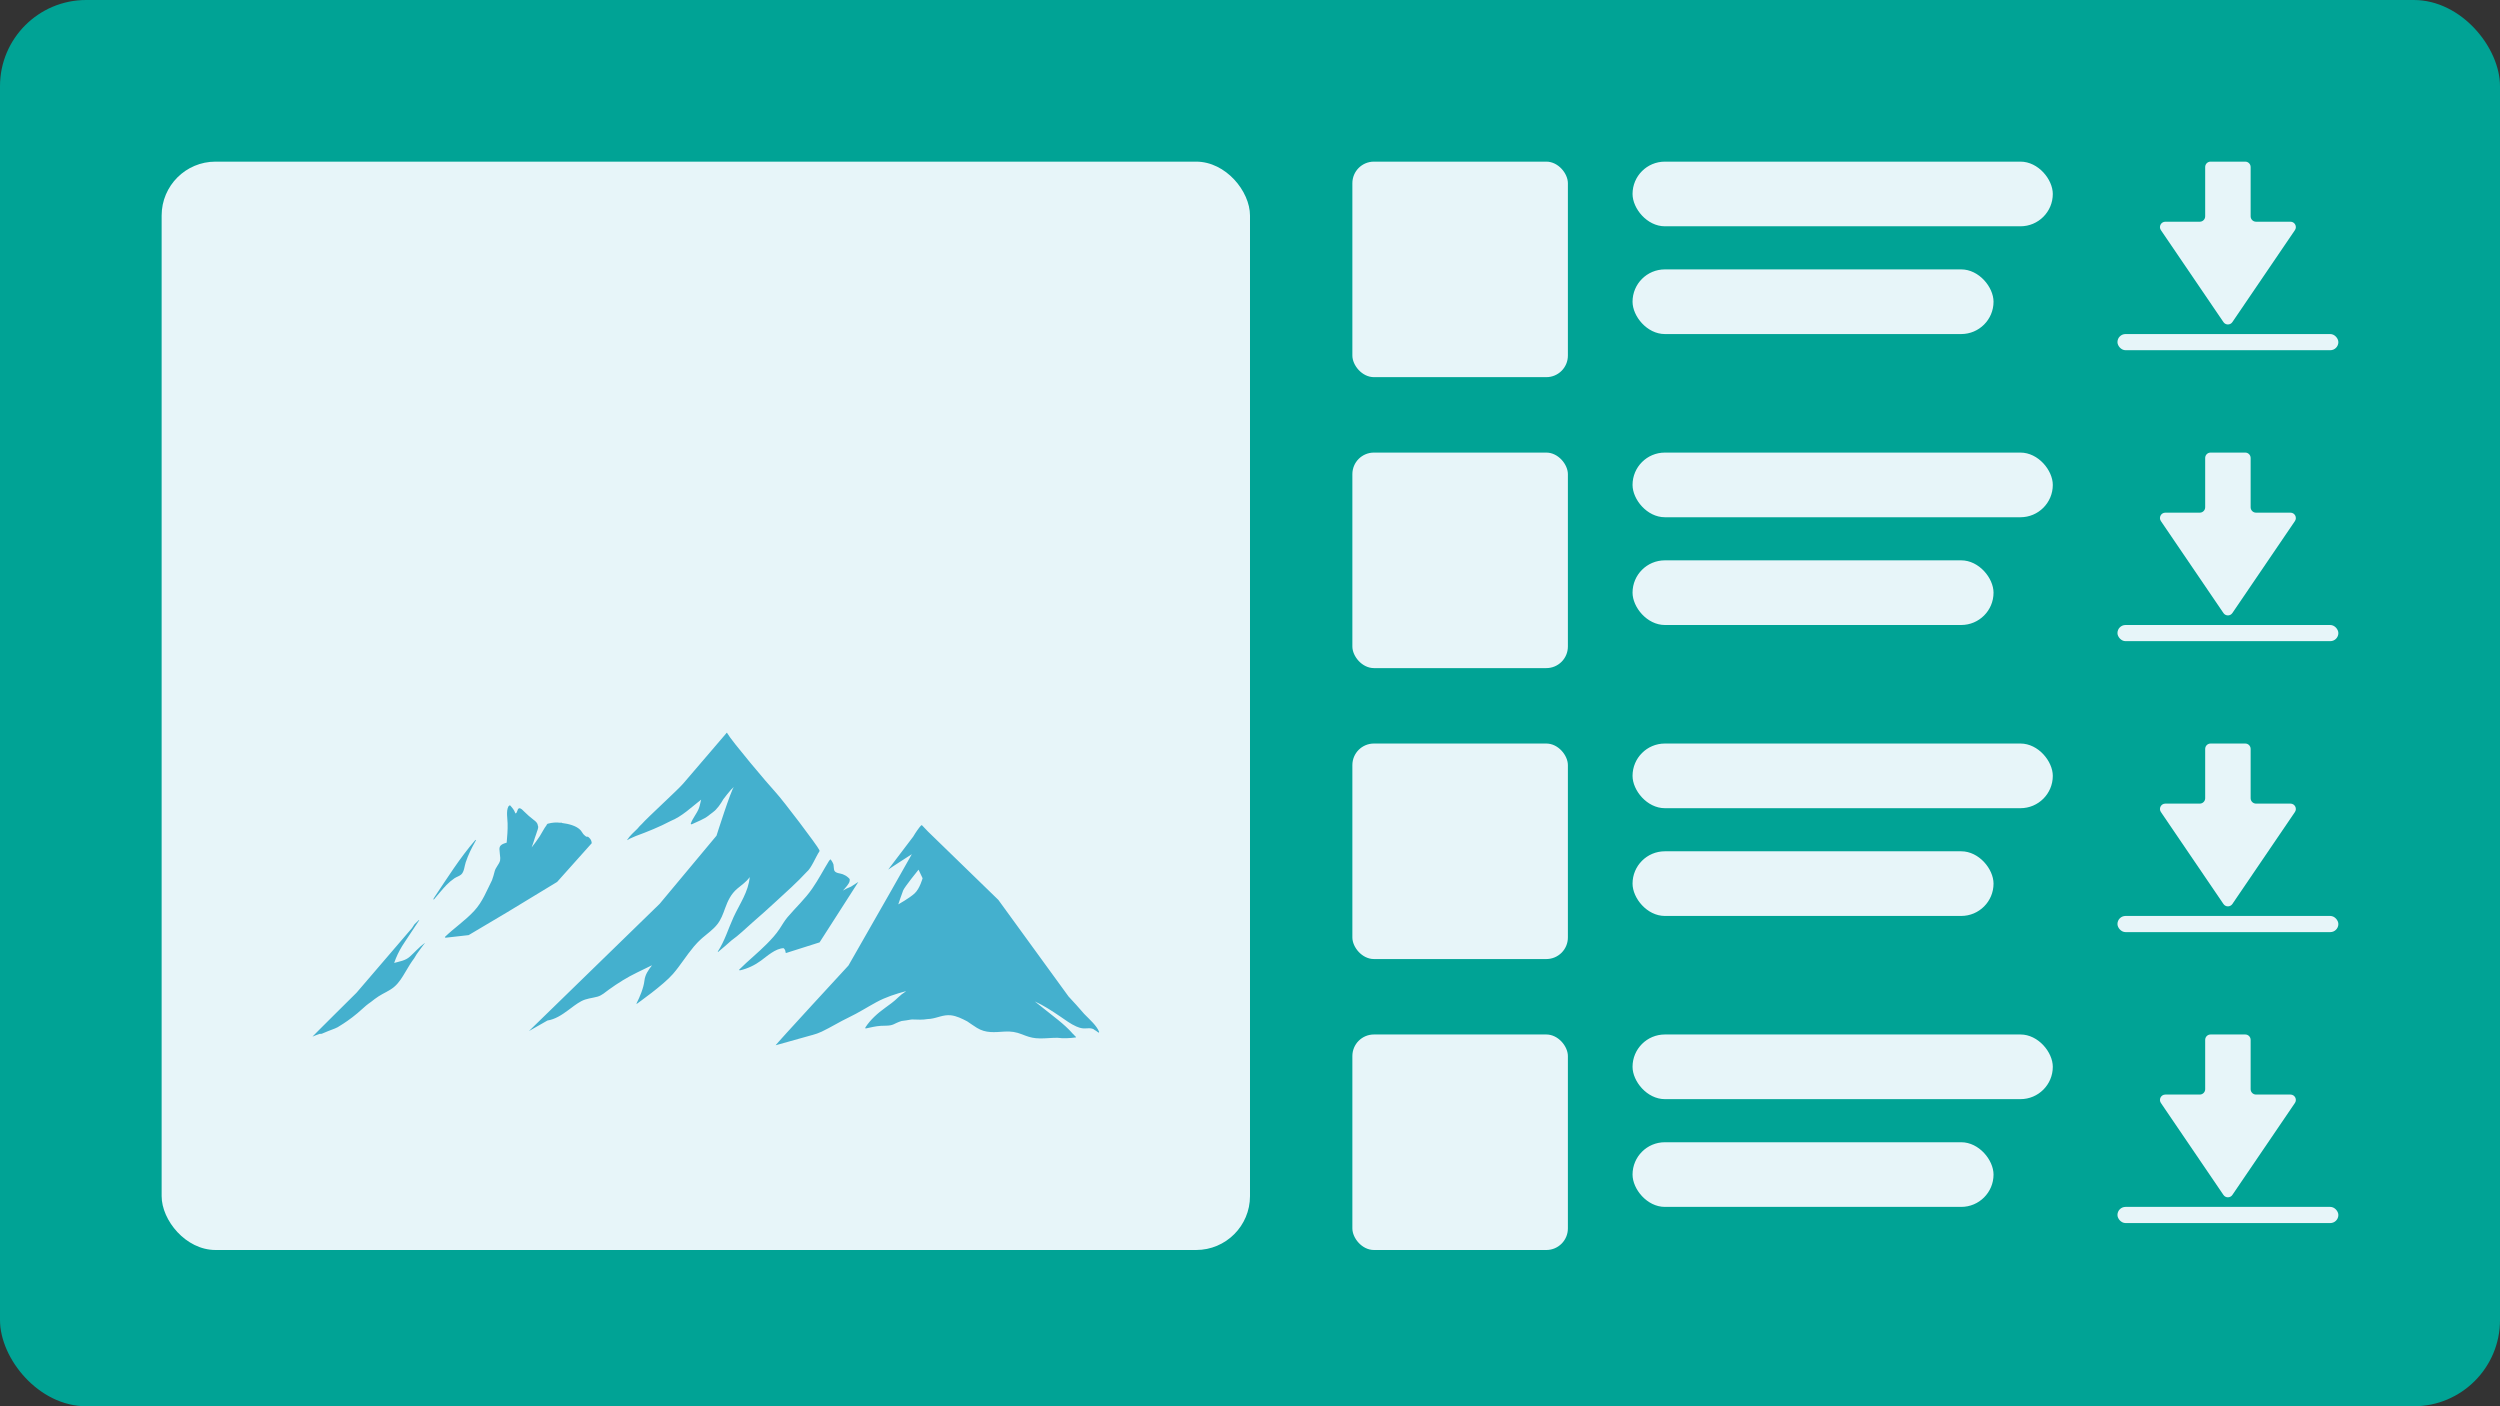 <?xml version="1.0" encoding="UTF-8"?> <svg xmlns="http://www.w3.org/2000/svg" width="464" height="261" viewBox="0 0 464 261" fill="none"><rect x="0" y="0" width="464" height="261" fill="#333333" stroke="none"/> <rect width="464" height="261" rx="16" fill="#00A395"></rect> <rect x="251" y="30" width="40" height="40" rx="4" fill="#E7F5F9"></rect> <rect x="303" y="30" width="78" height="12" rx="6" fill="#E7F5F9"></rect> <rect x="303" y="50" width="67" height="12" rx="6" fill="#E7F5F9"></rect> <path d="M416.719 30H410.281C409.729 30 409.281 30.448 409.281 31V40.15C409.281 40.702 408.834 41.15 408.281 41.15H401.889C401.087 41.15 400.611 42.048 401.063 42.712L412.673 59.784C413.07 60.368 413.93 60.368 414.327 59.784L425.937 42.712C426.389 42.048 425.913 41.15 425.111 41.15H418.719C418.166 41.15 417.719 40.702 417.719 40.15V31C417.719 30.448 417.271 30 416.719 30Z" fill="#E7F5F9"></path> <rect x="393" y="62" width="41" height="3" rx="1.5" fill="#E7F5F9"></rect> <rect x="251" y="84" width="40" height="40" rx="4" fill="#E7F5F9"></rect> <rect x="303" y="84" width="78" height="12" rx="6" fill="#E7F5F9"></rect> <rect x="303" y="104" width="67" height="12" rx="6" fill="#E7F5F9"></rect> <path d="M416.719 84H410.281C409.729 84 409.281 84.448 409.281 85V94.15C409.281 94.702 408.834 95.15 408.281 95.15H401.889C401.087 95.15 400.611 96.048 401.063 96.712L412.673 113.784C413.07 114.368 413.93 114.368 414.327 113.784L425.937 96.712C426.389 96.048 425.913 95.15 425.111 95.15H418.719C418.166 95.15 417.719 94.702 417.719 94.15V85C417.719 84.448 417.271 84 416.719 84Z" fill="#E7F5F9"></path> <rect x="393" y="116" width="41" height="3" rx="1.5" fill="#E7F5F9"></rect> <rect x="251" y="138" width="40" height="40" rx="4" fill="#E7F5F9"></rect> <rect x="303" y="138" width="78" height="12" rx="6" fill="#E7F5F9"></rect> <rect x="303" y="158" width="67" height="12" rx="6" fill="#E7F5F9"></rect> <path d="M416.719 138H410.281C409.729 138 409.281 138.448 409.281 139V148.15C409.281 148.702 408.834 149.15 408.281 149.15H401.889C401.087 149.15 400.611 150.048 401.063 150.712L412.673 167.784C413.07 168.368 413.93 168.368 414.327 167.784L425.937 150.712C426.389 150.048 425.913 149.15 425.111 149.15H418.719C418.166 149.15 417.719 148.702 417.719 148.15V139C417.719 138.448 417.271 138 416.719 138Z" fill="#E7F5F9"></path> <rect x="393" y="170" width="41" height="3" rx="1.5" fill="#E7F5F9"></rect> <rect x="251" y="192" width="40" height="40" rx="4" fill="#E7F5F9"></rect> <rect x="303" y="192" width="78" height="12" rx="6" fill="#E7F5F9"></rect> <rect x="303" y="212" width="67" height="12" rx="6" fill="#E7F5F9"></rect> <path d="M416.719 192H410.281C409.729 192 409.281 192.448 409.281 193V202.15C409.281 202.702 408.834 203.15 408.281 203.15H401.889C401.087 203.15 400.611 204.048 401.063 204.712L412.673 221.784C413.07 222.368 413.93 222.368 414.327 221.784L425.937 204.712C426.389 204.048 425.913 203.15 425.111 203.15H418.719C418.166 203.15 417.719 202.702 417.719 202.15V193C417.719 192.448 417.271 192 416.719 192Z" fill="#E7F5F9"></path> <rect x="393" y="224" width="41" height="3" rx="1.5" fill="#E7F5F9"></rect> <rect x="30" y="30" width="202" height="202" rx="10" fill="#E7F5F9"></rect> <path d="M78.832 175.08C78.785 175.138 78.737 175.187 78.69 175.245C78.69 175.254 77.75 176.475 77.323 177.114C77.162 177.357 77.019 177.608 76.877 177.851C76.298 178.616 75.804 179.439 75.301 180.302C74.684 181.348 74.057 182.423 73.108 183.208C72.254 183.915 71.162 184.332 70.231 184.942C69.747 185.262 69.282 185.61 68.826 185.978C68.523 186.192 68.219 186.405 67.934 186.647C67.383 187.112 66.861 187.587 66.349 188.042C65.741 188.546 65.124 189.04 64.469 189.485C64.08 189.757 63.406 190.212 62.656 190.658C62.485 190.735 62.323 190.813 62.153 190.89C61.327 191.21 60.501 191.51 59.713 191.869C59.589 191.878 59.475 191.888 59.361 191.888C59.361 191.888 59.352 191.888 59.352 191.878C58.649 192.13 58.08 192.343 58.004 192.401C57.795 192.547 66.168 184.254 66.168 184.254L76.469 172.242C76.621 172.019 76.772 171.796 76.915 171.563C77.19 171.292 77.465 171.021 77.741 170.759C77.779 170.73 77.826 170.769 77.798 170.808C77.779 170.827 76.07 173.433 75.225 174.683C75.016 174.993 74.826 175.303 74.636 175.593C74.019 176.601 73.545 177.599 73.155 178.723C74.19 178.422 75.215 178.316 76.06 177.56C76.981 176.737 77.817 175.748 78.823 175.032C78.814 175.002 78.851 175.051 78.832 175.08ZM84.358 163C84.728 162.757 85.24 162.612 85.573 162.331C86.171 161.818 86.19 160.762 86.437 160.045C86.902 158.679 87.519 157.381 88.24 156.141C88.25 156.121 88.25 156.112 88.25 156.092C88.278 156.054 88.297 156.015 88.326 155.986C88.364 155.918 88.269 155.85 88.222 155.908C85.383 159.183 83 162.98 80.589 166.584C80.579 166.603 80.579 166.623 80.579 166.632C80.532 166.7 80.484 166.768 80.437 166.836C80.389 166.904 80.494 166.991 80.551 166.923C81.187 166.187 81.794 165.412 82.449 164.695C82.468 164.695 82.487 164.685 82.497 164.666C82.62 164.53 82.734 164.395 82.858 164.259C83.323 163.784 83.817 163.368 84.358 163ZM109.772 156.557C109.81 156.528 109.838 156.499 109.829 156.49C109.772 156.015 109.667 155.782 109.316 155.453C108.851 155.017 109.136 155.666 108.367 154.92C108.139 154.697 108.006 154.378 107.797 154.136C107.028 153.244 105.481 152.896 104.322 152.75C104.284 152.702 104.227 152.682 104.151 152.682C104.094 152.692 104.038 152.702 103.971 152.702C103.231 152.605 102.49 152.663 101.731 152.866C101.712 152.847 101.683 152.847 101.655 152.876C101.645 152.886 101.636 152.905 101.626 152.915C101.541 152.954 101.474 153.021 101.455 153.118C101.455 153.128 101.446 153.138 101.446 153.147C100.971 153.758 100.62 154.513 100.212 155.153C99.737 155.889 99.205 156.596 98.674 157.284C98.902 156.674 99.101 156.063 99.291 155.443C99.395 155.095 99.585 154.688 99.689 154.271C99.699 154.242 99.709 154.213 99.728 154.174C99.86 153.796 99.974 153.438 99.803 153.157C99.813 153.147 99.813 153.128 99.813 153.118C99.718 152.673 99.376 152.411 99.025 152.15C98.398 151.665 97.848 151.191 97.288 150.629C97.088 150.425 96.69 149.97 96.376 150.018C95.93 150.086 96.12 150.861 95.655 150.977C95.645 150.939 95.636 150.9 95.617 150.871C95.436 150.328 95.038 149.883 94.668 149.466C94.629 149.418 94.354 149.66 94.335 149.708C94.326 149.718 94.326 149.728 94.326 149.747C93.927 150.58 94.193 151.946 94.212 152.847C94.25 154.058 94.136 155.211 94.041 156.393C93.367 156.606 92.693 156.8 92.693 157.565C92.702 158.117 92.816 158.66 92.845 159.212C92.845 159.299 92.845 159.376 92.835 159.464C92.826 159.561 92.816 159.657 92.807 159.754C92.617 160.423 91.99 161.014 91.82 161.682C91.668 162.283 91.516 162.825 91.316 163.368C90.31 165.344 89.579 167.359 88.022 169.045C86.37 170.847 84.329 172.203 82.582 173.888C82.544 173.927 82.592 173.985 82.63 173.966C82.611 174.005 82.639 174.053 82.687 174.043L86.978 173.559L94.145 169.306L103.401 163.687L109.772 156.557ZM203.861 191.636C203.681 191.529 203.51 191.403 203.348 191.268C203.31 191.268 203.272 191.248 203.234 191.219C202.589 190.609 201.706 190.948 200.956 190.861C200.538 190.813 200.149 190.687 199.76 190.512C198.687 190.047 197.719 189.292 196.75 188.643C195.25 187.625 193.713 186.618 192.07 185.872C192.07 185.872 192.07 185.872 192.08 185.882C192.592 186.269 193.095 186.686 193.599 187.093C195.412 188.575 197.519 190.038 199.057 191.801C199.067 191.81 199.076 191.83 199.086 191.849C199.266 191.985 199.418 192.149 199.541 192.324C199.589 192.353 199.627 192.372 199.674 192.401C199.722 192.44 199.731 192.537 199.655 192.547C198.611 192.692 197.377 192.769 196.257 192.614C195.962 192.614 195.668 192.614 195.383 192.634C194.349 192.682 193.295 192.789 192.27 192.692C191.368 192.614 190.561 192.324 189.716 191.985C188.605 191.539 187.618 191.384 186.422 191.462C184.58 191.578 182.975 191.791 181.324 190.774C180.697 190.396 180.118 189.96 179.51 189.563C178.523 189.049 177.536 188.555 176.482 188.439C175.067 188.294 174.014 188.924 172.675 189.098C172.504 189.117 172.333 189.137 172.153 189.137C171.232 189.301 170.368 189.243 169.333 189.214C169.257 189.214 169.191 189.224 169.125 189.224C168.536 189.33 167.947 189.427 167.349 189.495C167.055 189.582 166.761 189.689 166.466 189.824C166.049 190.018 165.707 190.222 165.251 190.299C164.672 190.406 164.046 190.348 163.457 190.396C162.517 190.464 161.625 190.677 160.704 190.88C160.609 190.9 160.552 190.784 160.618 190.725C160.609 190.716 160.609 190.696 160.618 190.687C161.539 189.253 162.916 188.032 164.283 187.054C165.147 186.434 165.935 185.872 166.694 185.126C167.112 184.719 167.558 184.361 168.042 184.06C168.08 184.022 168.128 183.993 168.166 183.954C166.258 184.467 164.416 185.048 162.65 186.008C160.941 186.938 159.308 187.984 157.543 188.827C155.834 189.64 154.22 190.658 152.511 191.471C151.96 191.733 151.381 191.936 150.802 192.091C150.802 192.091 150.774 192.101 150.726 192.111C150.679 192.12 150.622 192.14 150.574 192.149C149.435 192.469 144.299 193.893 143.967 194C143.758 194.068 157.476 179.197 157.476 179.197L165.441 165.247L169.238 158.534C169.238 158.534 164.985 161.266 164.862 161.392C164.777 161.479 167.634 157.73 169.504 155.259C169.856 154.639 170.558 153.612 170.957 153.196C171.004 153.186 171.071 153.167 171.014 153.176C171.052 153.167 171.08 153.167 171.099 153.167C171.109 153.167 171.118 153.176 171.128 153.176C171.299 153.331 171.716 153.787 172.219 154.32L185.292 167.02L198.326 184.952C199.285 185.978 200.225 187.015 201.146 188.09C201.155 188.1 201.146 188.1 201.155 188.11C201.241 188.197 201.326 188.284 201.412 188.371C202.295 189.282 203.491 190.299 203.994 191.491C204.022 191.588 203.946 191.684 203.861 191.636ZM171.232 163L170.482 161.411C170.482 161.411 167.9 164.588 167.625 165.267C167.349 165.935 166.723 167.853 166.723 167.853C166.723 167.853 168.792 166.7 169.761 165.809C170.729 164.908 171.232 163 171.232 163ZM143.957 167.369C145.885 165.596 147.916 163.794 149.72 161.837C150.593 161.14 151.419 158.989 152.084 158.011C152.131 157.943 152.122 157.865 152.074 157.807C152.074 157.788 152.074 157.768 152.065 157.759C151.666 156.896 145.362 148.575 143.957 147.054C142.467 145.446 135.765 137.502 134.986 136.097C134.977 136.088 134.967 136.088 134.967 136.078C134.986 136.02 134.901 135.971 134.863 136.02C134.853 136.03 134.853 136.039 134.844 136.039C134.796 136.059 134.768 136.097 134.758 136.146C134.692 136.223 128.103 143.896 126.784 145.455C125.853 146.55 120.1 151.801 119.151 152.905C118.847 153.186 118.562 153.486 118.306 153.806C117.67 154.446 116.892 155.095 116.417 155.87C116.398 155.899 116.436 155.937 116.464 155.918C116.588 155.85 116.711 155.763 116.835 155.676H116.844C117.195 155.511 117.566 155.346 117.945 155.191C120.148 154.378 122.398 153.477 124.467 152.382C126.584 151.52 128.265 149.873 130.059 148.468C130.078 148.449 130.106 148.439 130.125 148.42C130.125 148.439 130.116 148.459 130.116 148.478C129.983 148.972 129.907 149.495 129.727 149.98C129.338 151.016 128.559 151.83 128.198 152.886C128.179 152.934 128.236 152.963 128.274 152.954C128.293 152.992 128.331 153.021 128.379 152.992C129.423 152.479 130.648 152.072 131.559 151.336C131.616 151.297 131.663 151.249 131.72 151.2C131.872 151.094 132.024 150.977 132.176 150.861C132.518 150.609 132.822 150.357 133.078 150.018C133.192 149.892 133.306 149.757 133.41 149.631C133.733 149.214 133.999 148.759 134.274 148.304L134.284 148.294C134.749 147.703 135.195 147.102 135.698 146.54C135.86 146.366 136.04 146.211 136.22 146.056C135.698 146.54 132.983 155.104 132.983 155.104L122.436 167.747L98.171 191.365L101.607 189.408C103.031 189.185 104.256 188.381 105.433 187.509C106.221 186.928 106.999 186.298 107.863 185.833C108.86 185.3 109.838 185.271 110.892 184.981C111.699 184.758 112.325 184.167 112.99 183.683C113.844 183.063 114.718 182.481 115.62 181.929C117.29 180.893 119.066 180.118 120.812 179.246C120.879 179.217 120.945 179.197 121.012 179.168C120.328 180.04 119.73 180.893 119.607 182.007C119.455 183.343 118.771 184.99 118.135 186.24C118.107 186.298 118.173 186.337 118.211 186.298C118.297 186.221 123.081 182.869 124.895 180.776C126.281 179.178 127.382 177.347 128.739 175.739C128.777 175.7 128.806 175.652 128.844 175.613C129.015 175.409 129.195 175.206 129.385 175.012C129.47 174.915 129.556 174.828 129.651 174.741C129.803 174.586 129.964 174.431 130.125 174.286C130.22 174.198 130.315 174.111 130.41 174.034C131.341 173.23 132.375 172.522 133.144 171.534C133.818 170.672 134.198 169.636 134.568 168.599C135.091 167.165 135.67 165.925 136.847 164.927C137.654 164.24 138.546 163.668 139.144 162.787C138.926 165.499 137.265 167.795 136.154 170.207C135.167 172.358 134.53 174.605 133.23 176.591C133.192 176.64 133.268 176.698 133.315 176.659C133.334 176.64 133.363 176.611 133.382 176.591C133.391 176.591 133.401 176.591 133.401 176.582C134.189 175.932 134.967 175.254 135.746 174.557C137.132 173.569 138.385 172.338 139.657 171.215C141.1 169.975 142.533 168.677 143.957 167.369ZM145.799 176.756C145.799 176.824 145.866 176.892 145.942 176.863L152.112 174.906L159.308 163.687L157.951 164.559C157.429 164.772 156.916 165.005 156.441 165.296C156.935 164.772 157.628 163.988 157.685 163.552C157.732 163.126 157.77 163.184 157.372 162.825C157.087 162.573 156.755 162.389 156.403 162.254C155.957 162.079 155.179 162.099 154.875 161.634C154.742 161.43 154.751 160.694 154.695 160.452C154.6 160.103 154.191 159.502 154.163 159.502C154.144 159.512 154.068 159.551 154.115 159.512C154.039 159.57 153.964 159.667 153.897 159.735C153.897 159.735 153.888 159.735 153.888 159.745C152.834 161.45 151.913 163.242 150.764 164.898C149.397 166.884 147.698 168.415 146.16 170.236C145.6 170.905 145.173 171.66 144.698 172.387C144.014 173.423 143.179 174.324 142.315 175.196C140.701 176.824 138.907 178.258 137.284 179.875H137.274C137.141 179.924 137.189 180.127 137.331 180.098C138.746 179.788 140.094 179.139 141.261 178.277C142.41 177.424 143.938 176.029 145.438 175.981C145.666 176.175 145.79 176.427 145.799 176.756Z" fill="#44B0CE"></path> </svg> 